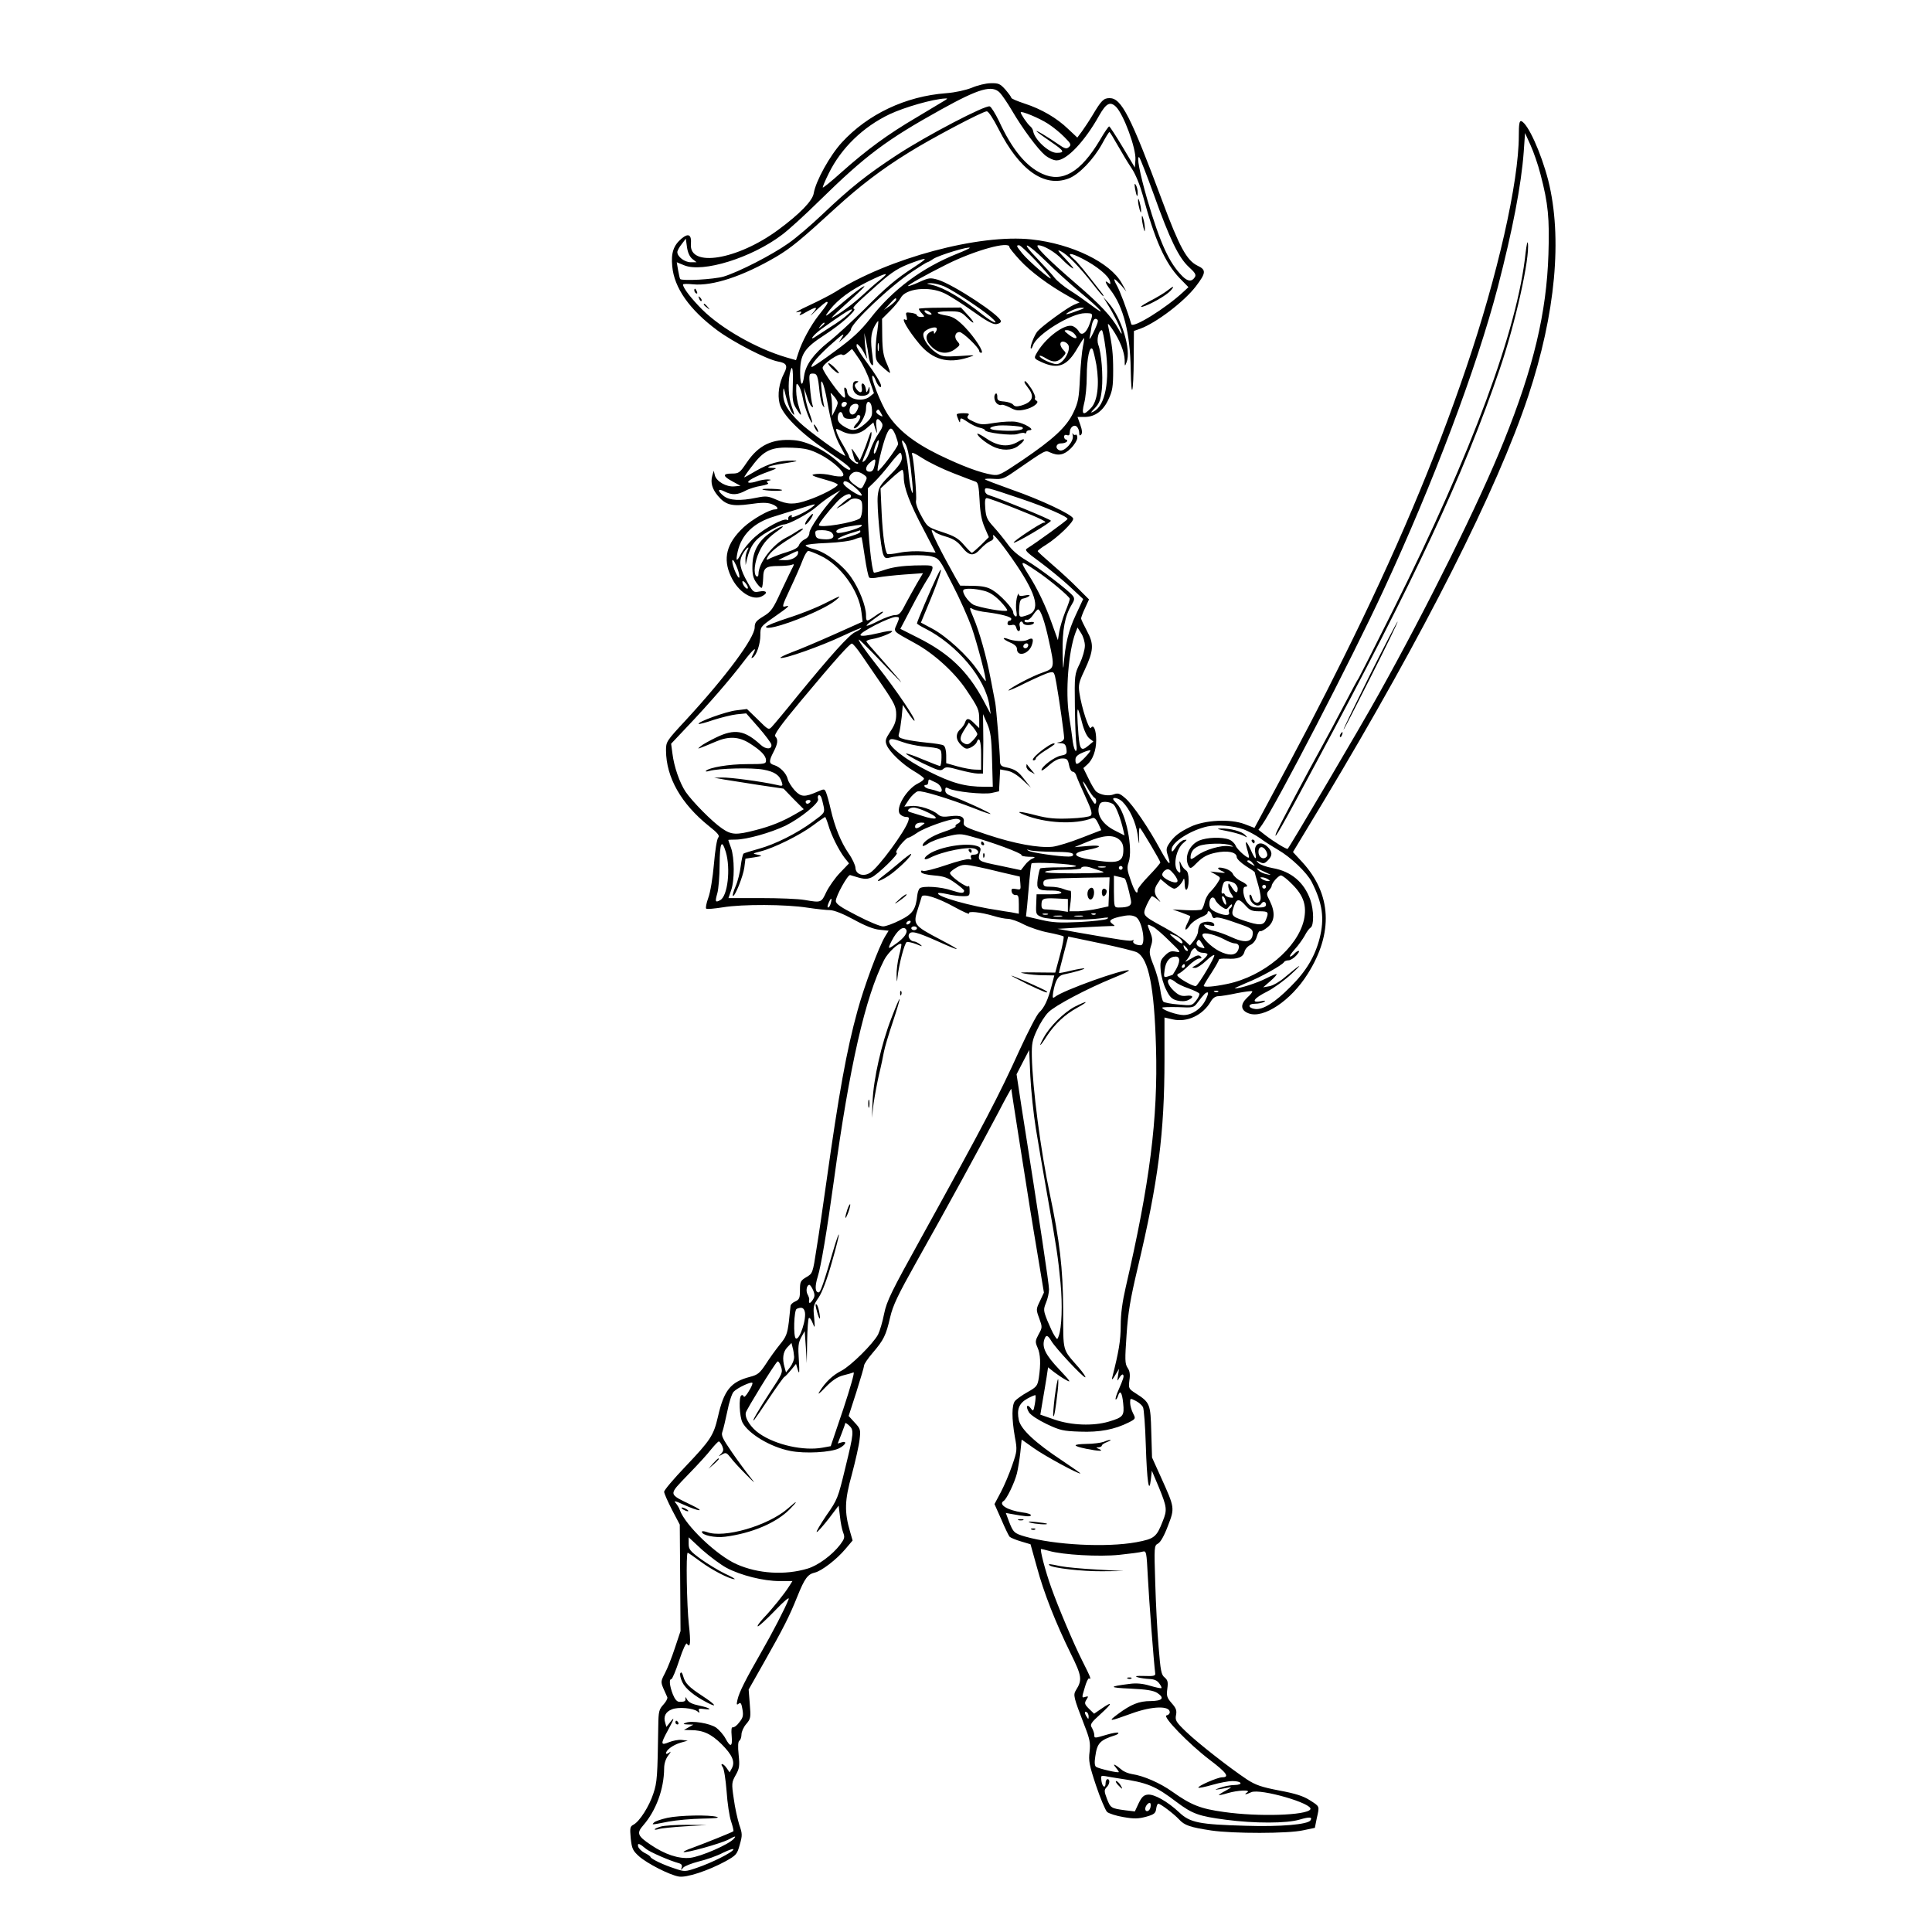 <?xml version="1.0" standalone="no"?>
<!DOCTYPE svg PUBLIC "-//W3C//DTD SVG 20010904//EN"
 "http://www.w3.org/TR/2001/REC-SVG-20010904/DTD/svg10.dtd">
<svg version="1.0" xmlns="http://www.w3.org/2000/svg"
 width="1024pt" height="1024pt" viewBox="0 0 1024 1024"
 preserveAspectRatio="xMidYMid meet">
<g transform="translate(0,1024) scale(0.1,-0.1)"
fill="#000000" stroke="none">
<path d="M5151 9775 c-33 -13 -86 -25 -136 -29 -215 -16 -415 -111 -553 -261
-64 -70 -138 -204 -149 -269 -6 -40 -74 -110 -188 -194 -217 -160 -474 -202
-463 -75 4 49 -13 59 -49 29 -43 -36 -57 -76 -50 -147 10 -115 92 -231 239
-340 85 -63 262 -154 321 -165 46 -8 54 -22 33 -62 -27 -52 -36 -113 -24 -161
15 -60 111 -156 250 -250 110 -74 141 -101 118 -101 -7 0 -32 17 -54 38 -71
65 -168 114 -239 119 -114 9 -187 -26 -250 -120 -36 -53 -41 -57 -78 -57 -51
0 -49 -14 4 -42 l42 -23 -33 -3 c-42 -4 -94 26 -103 58 l-6 25 -8 -27 c-10
-37 0 -70 30 -106 41 -49 75 -57 170 -44 60 9 90 9 113 1 32 -11 44 -29 20
-29 -30 0 -122 -53 -167 -95 -91 -85 -111 -166 -67 -260 38 -83 116 -132 165
-105 33 17 25 32 -13 25 -32 -6 -34 -5 -63 47 -41 72 -48 109 -29 147 9 16 21
33 27 37 8 5 8 1 0 -14 -6 -11 -11 -33 -10 -49 l1 -28 7 31 c18 73 44 108 111
146 36 21 73 38 83 38 27 0 133 57 175 94 20 18 57 46 82 61 l45 27 -31 -33
c-63 -68 -134 -171 -134 -193 0 -14 -9 -27 -24 -34 -13 -6 -27 -20 -31 -31 -4
-13 -24 -25 -63 -37 -31 -9 -70 -24 -85 -31 -26 -13 -28 -13 -19 4 15 27 50
56 125 103 37 23 66 45 63 47 -3 3 -17 -3 -33 -14 -15 -10 -40 -25 -55 -32
-73 -37 -148 -135 -148 -194 0 -10 -4 -15 -10 -12 -18 11 -11 78 14 130 22 48
48 77 106 117 45 31 4 19 -43 -13 -66 -43 -98 -101 -99 -177 -1 -47 4 -67 22
-92 12 -17 25 -29 28 -25 3 3 6 26 7 51 1 54 12 64 82 64 28 0 59 3 68 6 14 6
15 4 7 -12 -6 -10 -33 -67 -61 -126 -44 -97 -54 -110 -95 -135 -38 -23 -46
-33 -46 -58 0 -56 -152 -261 -366 -493 -102 -110 -104 -113 -104 -160 1 -143
80 -282 227 -400 48 -38 59 -52 50 -61 -7 -7 -17 -69 -23 -141 -6 -70 -19
-151 -30 -179 -10 -28 -15 -53 -11 -57 3 -4 44 0 89 7 102 17 333 16 448 -2
47 -7 101 -13 120 -13 22 -1 68 -19 125 -50 60 -33 105 -51 137 -54 l48 -5
-19 -31 c-33 -54 -111 -264 -146 -393 -58 -210 -99 -439 -165 -908 -17 -121
-40 -280 -52 -352 -20 -132 -21 -133 -54 -152 -31 -19 -34 -24 -34 -69 0 -42
-3 -50 -25 -60 -14 -6 -25 -17 -25 -24 -1 -7 -5 -45 -9 -85 -8 -63 -14 -79
-48 -120 -21 -26 -55 -73 -74 -103 -32 -48 -42 -57 -85 -68 -102 -27 -137 -71
-169 -212 -23 -99 -39 -123 -172 -263 -62 -65 -113 -125 -113 -134 0 -8 19
-51 41 -94 l42 -80 2 -282 2 -282 -30 -90 c-16 -49 -40 -110 -53 -134 -22 -42
-22 -46 -8 -80 9 -20 18 -41 21 -47 2 -7 -7 -24 -21 -39 -23 -25 -26 -37 -27
-111 -4 -272 -6 -300 -26 -360 -22 -68 -73 -148 -105 -165 -19 -10 -20 -17
-15 -73 6 -55 11 -65 44 -95 43 -38 160 -98 210 -107 40 -8 157 31 249 81 57
32 61 37 75 88 14 49 14 58 -3 106 -9 30 -23 91 -29 138 -12 80 -11 86 10 124
20 35 22 49 16 108 -5 46 -3 71 4 75 6 4 11 19 11 33 0 14 11 39 25 55 24 28
25 35 19 106 l-6 77 82 145 c104 184 133 241 176 348 39 97 55 118 93 127 35
8 115 69 162 125 l38 45 -13 45 c-31 106 -30 166 9 305 19 72 38 155 41 185 6
52 5 57 -26 90 l-32 35 41 127 c22 70 41 134 41 141 0 7 20 37 45 66 59 69 71
93 93 189 15 64 41 118 139 293 154 273 347 627 435 794 37 72 68 127 68 124
0 -6 67 -432 100 -639 10 -63 31 -188 46 -278 l27 -163 -21 -45 c-21 -43 -21
-45 -4 -91 17 -47 17 -49 -3 -85 -18 -34 -19 -40 -6 -70 16 -35 18 -87 7 -161
-7 -42 -11 -48 -59 -75 -29 -16 -59 -38 -67 -47 -18 -22 -18 -93 -1 -191 13
-69 12 -75 -14 -150 -15 -44 -42 -108 -60 -142 l-34 -64 36 -81 c19 -45 39
-86 44 -92 5 -5 33 -17 61 -25 l50 -15 34 -122 c37 -137 99 -294 180 -459 58
-117 61 -138 27 -192 -16 -26 -13 -37 44 -185 30 -76 33 -95 28 -142 -6 -47
-2 -70 34 -178 23 -69 50 -132 59 -141 10 -8 49 -21 87 -27 57 -10 79 -9 120
2 43 12 50 19 53 42 2 15 7 27 11 27 12 0 83 -54 110 -83 29 -32 59 -42 171
-59 115 -17 408 -17 487 1 l62 13 10 50 c15 67 17 62 -36 96 -36 23 -77 36
-163 52 -94 18 -125 29 -170 58 -92 61 -262 194 -324 254 -53 51 -58 60 -53
87 5 25 1 37 -23 64 -25 29 -28 38 -23 76 5 36 2 46 -14 60 -18 14 -22 35 -32
161 -7 80 -15 233 -18 341 -6 192 -6 197 15 208 13 7 33 42 52 93 37 96 37 95
-37 259 l-47 104 -4 135 c-4 150 -6 156 -84 206 -36 23 -37 26 -32 68 5 31 2
50 -10 67 -14 22 -14 43 -5 174 8 121 20 190 59 355 109 458 142 714 142 1106
l0 221 44 -10 c75 -17 158 21 201 94 11 19 25 29 41 29 12 0 57 7 98 16 42 8
78 13 81 10 3 -3 -9 -18 -27 -34 -37 -35 -35 -67 8 -83 78 -30 224 67 313 209
137 217 127 423 -29 593 l-49 53 160 265 c538 896 923 1658 1087 2152 145 437
182 840 106 1143 -38 147 -108 302 -143 314 -10 3 -13 -17 -13 -77 0 -245
-113 -744 -279 -1231 -167 -492 -375 -983 -652 -1540 -129 -259 -200 -396
-418 -801 l-52 -97 -52 20 c-76 29 -211 22 -287 -14 -62 -30 -88 -51 -114 -90
-15 -23 -16 -32 -6 -63 21 -63 4 -49 -40 32 -61 113 -144 236 -185 272 -30 26
-39 29 -61 21 -27 -11 -70 -4 -93 14 -7 5 -26 36 -41 68 l-28 57 20 18 c30 26
48 76 48 130 0 54 -14 87 -28 65 -10 -14 -49 106 -61 186 -6 41 -3 56 27 119
49 105 51 139 13 209 -17 32 -31 61 -31 66 0 5 9 30 21 55 l21 46 -59 59 c-32
33 -93 89 -135 125 -43 37 -78 69 -78 72 0 3 20 19 45 34 62 39 148 122 143
139 -6 21 -171 99 -326 153 -78 28 -142 52 -142 55 0 3 21 4 48 2 42 -3 54 1
107 38 173 119 163 114 191 102 43 -20 74 -14 110 22 19 19 34 44 34 56 0 11
-4 19 -9 16 -5 -4 -12 0 -15 6 -3 7 -3 2 0 -12 6 -31 -45 -86 -70 -77 -26 10
-19 37 8 37 14 0 28 5 31 10 3 6 1 10 -4 10 -6 0 -11 7 -11 15 0 9 6 12 15 9
10 -4 15 0 15 14 0 27 23 45 38 30 7 -7 12 -21 12 -32 0 -14 3 -17 10 -10 7 7
6 24 -4 52 l-15 42 37 0 c55 0 99 32 127 93 21 44 25 67 25 154 0 90 -5 132
-26 233 -5 20 0 17 22 -15 39 -57 64 -121 65 -163 0 -35 1 -36 10 -12 26 65
-27 237 -96 315 l-27 30 21 -35 c35 -56 68 -123 75 -150 4 -15 -2 -10 -15 15
-36 66 -98 132 -224 240 -152 131 -226 205 -202 205 29 0 90 -36 127 -75 19
-20 44 -41 55 -47 11 -6 -5 15 -35 47 -46 48 -50 55 -25 42 34 -17 96 -81 169
-174 27 -35 51 -63 54 -63 2 0 0 6 -5 13 -93 120 -130 166 -151 184 -42 35
-20 36 47 1 74 -38 136 -89 144 -118 4 -17 3 -19 -9 -9 -22 18 -16 -1 12 -38
69 -90 104 -230 107 -420 3 -174 15 -130 16 57 l1 146 34 12 c84 31 231 142
294 224 55 72 56 88 9 110 -57 28 -96 99 -187 344 -168 450 -216 544 -279 544
-32 0 -44 -13 -90 -90 -18 -30 -44 -69 -57 -87 l-24 -32 -48 45 c-61 59 -142
106 -231 135 -39 13 -71 26 -71 31 0 4 -14 23 -31 43 -28 31 -36 35 -78 34
-25 0 -70 -11 -100 -24z m149 -27 c12 -13 40 -54 63 -93 56 -96 137 -205 176
-238 19 -15 45 -27 61 -27 54 0 149 100 226 238 37 65 58 76 89 46 41 -41 107
-221 103 -280 l-3 -42 -65 109 c-36 60 -68 109 -71 109 -4 0 -26 -32 -49 -72
-102 -171 -199 -228 -306 -179 -86 39 -160 129 -229 279 -19 39 -41 75 -49 78
-22 9 -332 -153 -490 -256 -162 -106 -251 -177 -398 -317 -58 -55 -139 -125
-180 -153 -89 -63 -264 -152 -343 -176 -53 -15 -218 -24 -230 -13 -2 3 -7 24
-11 47 l-7 42 39 -16 c98 -41 357 39 518 161 33 24 123 106 200 182 245 240
353 321 645 483 202 112 270 131 311 88z m-290 -39 c-8 -5 -76 -46 -150 -90
-155 -91 -264 -171 -400 -292 -52 -47 -97 -83 -99 -81 -2 2 12 36 32 76 66
134 182 246 323 313 79 37 228 80 294 83 13 1 13 0 0 -9z m282 -152 c112 -220
243 -312 372 -263 55 21 131 100 177 183 19 35 36 63 39 63 3 0 23 -33 45 -72
22 -39 55 -94 74 -122 20 -30 43 -87 58 -141 63 -236 118 -358 195 -439 l47
-48 -27 -25 c-93 -87 -269 -196 -276 -171 -21 72 -61 179 -77 206 -10 17 -15
32 -12 32 4 0 19 -15 35 -32 l28 -33 -24 43 c-60 110 -265 210 -479 233 -277
30 -758 -99 -1041 -279 -23 -14 -84 -46 -136 -70 -52 -24 -82 -41 -66 -37 26
6 28 4 16 -10 -8 -9 5 -6 31 10 59 33 68 31 34 -7 -16 -18 -8 -12 19 15 27 26
53 47 58 47 11 0 4 -12 -45 -74 -41 -53 -87 -137 -106 -198 l-12 -37 -52 15
c-156 46 -342 151 -445 253 -58 58 -102 115 -102 133 0 4 24 4 53 1 105 -10
265 43 441 146 79 47 129 88 320 263 123 112 239 201 380 288 116 73 394 220
416 220 9 0 34 -38 62 -93z m263 27 c28 -18 67 -50 88 -72 34 -34 36 -40 22
-52 -13 -11 -22 -8 -58 17 -53 37 -125 80 -112 66 6 -6 40 -31 77 -56 69 -47
74 -57 28 -57 -42 0 -117 71 -124 115 -1 8 -9 21 -17 27 -15 13 -49 63 -49 72
0 11 99 -30 145 -60z m2610 -268 c41 -156 48 -232 42 -424 -10 -309 -78 -598
-237 -992 -125 -313 -406 -880 -663 -1340 -90 -163 -469 -805 -482 -819 -5 -4
-71 36 -118 72 l-37 29 19 26 c75 107 475 879 643 1242 265 571 494 1178 607
1610 78 301 124 539 137 715 l7 100 29 -64 c16 -35 40 -104 53 -155z m-2050
-106 c86 -241 133 -336 186 -385 33 -30 40 -41 32 -54 -16 -25 -37 -24 -66 5
-70 70 -117 172 -186 406 -39 134 -60 241 -42 223 5 -6 39 -93 76 -195z
m-2446 -342 l23 -18 -31 0 c-32 0 -71 29 -71 54 0 7 10 26 23 42 l22 29 6 -44
c4 -29 14 -51 28 -63z m1681 63 c0 -6 25 -36 55 -69 56 -61 154 -134 258 -192
l59 -33 -31 -13 c-35 -15 -168 -112 -192 -140 -17 -20 -42 -85 -35 -91 2 -3 7
5 11 16 18 57 202 171 276 171 44 0 44 0 25 -55 -17 -49 -43 -68 -57 -43 -5
10 -19 23 -30 28 -40 22 -153 -63 -198 -148 -11 -21 -9 -24 31 -42 87 -39 135
-20 190 77 17 29 32 52 34 51 1 -2 -1 -21 -6 -43 -5 -22 -12 -96 -16 -165 -5
-111 -9 -132 -35 -187 -37 -77 -105 -140 -273 -254 -112 -75 -122 -81 -158
-75 -65 11 -157 45 -283 106 -134 66 -217 132 -272 217 -35 56 -89 191 -79
201 4 3 12 -9 18 -26 11 -27 28 -44 28 -27 0 14 -34 69 -80 130 -27 36 -50 73
-50 81 0 14 2 14 15 0 9 -8 22 -30 31 -48 10 -21 13 -24 8 -8 -3 14 -8 48 -10
75 l-3 50 10 -45 c5 -25 11 -60 13 -78 2 -18 9 -39 16 -45 9 -9 10 1 4 48 -11
81 -9 117 11 155 9 17 18 30 20 28 1 -1 -1 -25 -5 -53 -5 -27 -9 -74 -9 -103
-1 -49 2 -56 36 -87 21 -19 39 -33 40 -31 2 2 -6 25 -18 52 -17 38 -22 69 -23
141 l-1 93 44 44 c24 24 48 54 55 67 25 50 149 64 231 25 28 -13 95 -56 150
-95 71 -51 107 -71 125 -69 14 2 25 8 25 15 0 30 -250 194 -333 220 -42 12
-49 11 -100 -12 -30 -14 -57 -23 -59 -21 -5 4 89 57 205 115 148 74 332 125
332 92z m139 -72 c42 -45 78 -87 80 -93 7 -17 -120 92 -151 131 -32 40 -33 43
-16 43 6 0 45 -37 87 -81z m52 -1 c46 -46 129 -121 184 -167 112 -93 148 -136
58 -68 -32 24 -83 60 -114 79 -31 20 -66 49 -78 64 -12 16 -54 62 -92 102 -97
100 -61 91 42 -10z m-401 68 c0 -2 -29 -16 -65 -30 -188 -75 -343 -190 -463
-345 -51 -65 -93 -104 -186 -172 -66 -49 -122 -87 -124 -84 -9 8 40 65 110
126 52 47 67 56 53 34 l-19 -30 32 29 c18 17 32 34 32 39 0 33 211 233 329
310 39 26 73 47 76 47 3 0 18 8 32 18 31 20 193 69 193 58z m-294 -101 c-100
-65 -148 -106 -271 -230 -61 -60 -143 -136 -183 -167 -80 -64 -122 -122 -130
-180 -8 -61 -20 -54 -21 12 -1 101 20 134 130 205 84 54 172 132 156 138 -13
4 -1 17 124 128 79 70 112 91 193 120 76 27 76 23 2 -26z m-181 -68 c-22 -17
-65 -55 -95 -83 -50 -46 -120 -98 -160 -118 -8 -4 14 19 50 51 108 97 136 125
115 114 -11 -5 -51 -36 -89 -68 -117 -99 -126 -105 -87 -54 45 56 107 102 206
151 97 47 113 49 60 7z m342 -36 c50 -23 194 -118 243 -160 53 -46 19 -37 -42
11 -105 84 -204 143 -265 157 -36 8 -36 9 -8 10 17 0 49 -8 72 -18z m-257 -69
c0 -5 -15 -19 -32 -32 l-33 -23 29 31 c31 34 36 37 36 24z m970 -56 c-69 -26
-87 -28 -50 -7 19 11 46 20 60 20 22 0 20 -2 -10 -13z m-1230 -26 c-19 -17
-57 -44 -85 -61 -27 -18 -62 -40 -77 -50 -44 -31 -21 3 24 36 100 72 151 105
162 105 6 0 -5 -14 -24 -30z m1329 -32 c0 -7 -11 -35 -25 -63 -13 -27 -22 -39
-19 -25 3 14 8 42 11 63 4 22 12 37 20 37 8 0 14 -6 13 -12z m-1449 -12 c0 -2
-8 -10 -17 -17 -16 -13 -17 -12 -4 4 13 16 21 21 21 13z m1324 -55 c26 -29 5
-32 -29 -5 -27 21 -28 24 -9 24 11 0 29 -9 38 -19z m166 -80 c23 -172 -2 -300
-63 -332 -19 -10 -18 -7 7 19 23 25 30 43 36 99 7 73 -2 191 -19 236 -10 26 2
77 19 77 4 0 13 -44 20 -99z m-1203 -8 c-3 -10 -5 -2 -5 17 0 19 2 27 5 18 2
-10 2 -26 0 -35z m1003 32 c21 -26 -24 -105 -60 -105 -25 0 -90 31 -90 43 0 5
16 -1 35 -13 38 -23 62 -21 90 10 16 18 16 20 1 35 -9 9 -16 23 -16 31 0 18
24 18 40 -1z m151 -109 c17 -103 6 -192 -28 -228 -42 -44 -52 -37 -37 24 8 29
14 93 14 144 0 94 16 167 31 143 4 -8 13 -45 20 -83z m-1258 32 c20 -29 46
-82 57 -118 l22 -64 -22 -18 c-40 -32 -120 -14 -120 28 0 7 -4 16 -10 19 -6 4
-7 -6 -3 -26 4 -23 3 -30 -6 -25 -22 14 -111 139 -111 156 0 21 91 83 104 70
5 -5 17 0 29 11 11 10 22 19 23 19 1 0 18 -24 37 -52z m-351 -138 c-3 -78 -1
-95 18 -125 28 -46 32 -44 15 6 -8 23 -15 62 -15 87 0 42 1 45 14 27 7 -11 17
-40 21 -65 8 -45 40 -130 49 -130 3 0 -3 21 -13 48 -10 26 -21 67 -24 92 l-6
45 15 -44 c7 -25 19 -50 25 -55 9 -8 10 -6 5 9 -4 11 -10 53 -13 93 -6 69 -5
72 15 72 23 0 27 -10 36 -98 3 -28 10 -60 16 -70 10 -15 11 -15 6 3 -2 11 -8
45 -11 75 -11 88 11 47 29 -55 22 -123 41 -189 71 -242 14 -25 25 -47 25 -48
0 -11 -196 131 -241 175 -67 65 -89 105 -88 157 1 35 2 34 15 -20 8 -32 21
-68 29 -80 19 -27 19 -20 0 33 -16 44 -19 116 -9 169 12 58 19 31 16 -59z
m238 -95 c0 -7 -7 -26 -15 -41 l-15 -29 0 47 c0 25 -3 55 -6 65 -4 14 -1 13
15 -6 12 -13 21 -29 21 -36z m48 -7 c-6 -18 -28 -21 -28 -4 0 9 7 16 16 16 9
0 14 -5 12 -12z m127 2 c4 -6 7 -25 7 -42 1 -25 -7 -38 -38 -65 -45 -38 -67
-41 -111 -13 -23 14 -33 27 -33 44 0 32 20 44 27 17 4 -16 13 -21 39 -21 19 0
34 5 34 10 0 6 5 10 10 10 17 0 11 -22 -12 -47 -12 -13 -16 -23 -10 -23 22 0
62 66 62 103 0 36 12 48 25 27z m-65 -13 c0 -7 -6 -22 -14 -33 -19 -24 -41 -6
-31 25 7 23 45 29 45 8z m120 -38 c11 -19 10 -20 -10 -9 -11 6 -18 15 -15 21
9 13 13 11 25 -12z m4 -51 c7 -12 3 -26 -17 -55 -15 -21 -34 -60 -43 -85 -8
-26 -22 -52 -30 -59 -18 -15 -18 -14 11 56 13 33 24 71 24 85 0 18 -4 13 -15
-20 -8 -25 -22 -62 -31 -83 l-16 -37 -24 37 c-14 21 -22 30 -19 20 3 -11 9
-30 12 -43 3 -13 11 -24 17 -24 6 0 7 -3 4 -7 -7 -7 -47 25 -47 38 0 4 -13 29
-29 56 -16 26 -32 58 -36 71 -7 23 -6 23 24 8 49 -26 95 -20 135 15 l35 30 10
-33 c11 -32 11 -31 6 10 -6 45 7 54 29 20z m72 -63 c7 -19 14 -41 14 -48 0
-17 -101 -150 -108 -143 -6 7 25 139 45 189 19 46 30 47 49 2z m-97 -72 c-7
-21 -14 -32 -17 -25 -4 14 18 75 25 68 3 -3 -1 -22 -8 -43z m178 -103 c14
-124 15 -158 2 -115 -5 17 -12 64 -15 105 -4 41 -13 90 -20 109 -19 46 -17 60
3 31 11 -15 22 -64 30 -130z m-482 72 c74 -37 145 -106 120 -116 -9 -3 -36 -1
-59 5 -23 6 -58 9 -77 7 -39 -4 -31 -9 54 -33 31 -8 57 -19 57 -24 0 -12 -90
-59 -156 -81 -73 -26 -110 -25 -170 2 -44 19 -54 20 -104 10 -87 -18 -143 -15
-174 9 -35 28 -33 43 4 24 39 -20 68 -19 111 4 20 11 57 22 83 26 29 5 43 11
36 15 -9 6 -8 9 6 13 14 3 12 5 -7 6 -14 0 -40 -4 -57 -10 -17 -6 -37 -9 -44
-7 -15 6 36 34 107 59 43 16 46 18 21 19 -50 0 -21 12 66 25 66 10 74 13 38
14 -67 1 -126 -16 -192 -54 -32 -19 -61 -35 -63 -35 -3 0 16 28 42 61 63 84
102 101 213 96 70 -3 96 -10 145 -35z m708 -100 c56 -22 109 -42 118 -45 13
-4 17 -24 21 -99 3 -67 11 -107 27 -144 l22 -51 -42 -42 c-23 -22 -45 -41 -48
-41 -3 0 -22 19 -42 42 -30 35 -51 47 -115 68 -78 26 -79 27 -111 86 -20 35
-31 68 -28 80 5 23 -11 216 -21 246 -4 14 9 9 56 -21 34 -22 108 -58 163 -79z
m-273 81 c0 -20 -16 -44 -61 -89 -56 -57 -62 -67 -67 -113 -5 -56 15 -272 29
-309 7 -19 14 -23 32 -18 51 14 184 18 224 7 41 -11 43 -14 111 -149 39 -75
84 -177 102 -227 29 -84 82 -285 74 -285 -2 0 -21 26 -43 58 -52 77 -165 180
-240 220 l-60 32 55 133 c52 127 70 197 27 106 -29 -60 -103 -235 -103 -243 0
-3 19 -15 43 -27 170 -86 321 -266 341 -409 l7 -45 -40 75 c-83 154 -182 248
-346 330 l-93 47 57 109 c31 60 69 127 83 149 15 22 28 49 30 60 3 19 -2 20
-94 18 -65 -2 -116 -9 -155 -22 -32 -11 -59 -18 -61 -16 -12 12 -32 203 -32
314 l0 133 33 32 c18 17 55 59 82 94 26 34 52 62 56 62 5 0 9 -12 9 -27z
m-145 -42 c-5 -22 -12 -31 -26 -31 -26 0 -24 28 4 50 27 23 31 20 22 -19z
m155 -59 c0 -56 31 -139 105 -278 l64 -123 -64 6 c-36 3 -91 1 -125 -6 -34 -7
-64 -10 -67 -7 -12 12 -24 93 -30 214 l-6 133 53 49 c30 28 58 50 62 50 4 0 8
-17 8 -38z m-213 13 c20 -14 21 -17 6 -45 -17 -36 -17 -36 -54 -9 -31 22 -36
38 -17 57 16 16 39 15 65 -3z m-43 -70 c22 -19 37 -38 33 -41 -9 -9 -97 49
-97 64 0 21 23 13 64 -23z m879 -59 c131 -44 249 -96 245 -107 -3 -8 -172
-130 -213 -155 -16 -9 -8 -18 66 -72 46 -34 117 -92 157 -129 l73 -68 -40 -86
c-38 -81 -55 -152 -64 -269 -2 -25 -4 7 -5 71 -2 121 12 194 48 254 15 24 16
33 7 46 -22 29 -179 149 -246 188 -44 26 -78 55 -101 88 -19 26 -52 67 -74 91
-34 37 -40 51 -44 97 -3 41 -1 55 8 55 8 0 77 -25 154 -56 132 -52 175 -74
149 -74 -15 0 -166 -100 -160 -106 6 -7 197 106 197 116 0 7 -274 119 -327
135 -13 3 -23 14 -23 25 0 21 3 20 193 -44z m-903 14 c0 -5 -4 -10 -8 -10 -4
0 -23 -14 -42 -31 -33 -29 -34 -29 -5 -13 17 10 38 24 47 32 11 9 27 12 43 8
22 -6 25 -12 25 -50 0 -24 -6 -48 -12 -53 -28 -23 -218 -54 -218 -36 0 9 48
71 94 121 35 39 76 56 76 32z m-211 -62 c-33 -25 -112 -61 -103 -46 4 6 1 9
-7 6 -8 -3 -13 -11 -11 -17 1 -7 -2 -10 -7 -6 -17 10 -117 -43 -171 -92 -28
-25 -60 -64 -71 -85 -25 -49 -31 -46 -19 9 21 91 86 154 195 186 28 9 86 27
130 40 98 31 96 30 64 5z m266 -97 c-15 -14 -116 -42 -127 -35 -17 11 7 25 58
33 70 12 79 12 69 2z m-155 -36 c19 -23 0 -37 -46 -33 -32 2 -40 7 -42 26 -3
20 1 22 36 22 23 0 45 -6 52 -15z m150 7 c0 -8 -32 -20 -100 -38 -45 -12 -10
11 43 28 29 9 53 16 55 17 1 1 2 -3 2 -7z m395 -1 c3 -5 29 -17 58 -25 40 -12
61 -25 86 -56 38 -48 62 -50 98 -9 16 17 38 35 50 40 16 6 21 14 17 26 -10 31
54 -48 126 -155 106 -159 124 -238 59 -261 -48 -17 -50 -15 -47 36 2 39 7 49
23 51 11 2 24 8 30 13 6 6 -3 7 -23 3 -23 -5 -32 -3 -33 7 -1 8 -5 -2 -10 -21
-4 -19 -6 -50 -2 -69 4 -24 2 -32 -6 -27 -6 4 -11 13 -11 21 0 19 -67 92 -109
117 -25 16 -52 22 -103 23 l-69 1 -25 43 c-75 133 -134 251 -125 251 5 0 12
-4 16 -9z m-371 -135 c8 -54 18 -102 23 -107 4 -4 26 -4 48 1 22 4 84 11 138
15 l99 7 -32 -54 c-17 -29 -44 -79 -61 -110 -24 -48 -34 -58 -55 -58 -15 0
-54 -14 -86 -30 -33 -17 -62 -29 -65 -26 -2 2 16 18 41 36 25 17 46 33 46 36
0 6 -14 -1 -52 -28 -35 -24 -38 -23 -38 12 0 47 -36 139 -78 199 -45 66 -134
134 -196 150 -25 6 -46 15 -46 20 0 5 51 11 113 13 67 3 126 11 147 20 19 8
36 12 37 9 1 -3 9 -50 17 -105z m-354 25 c0 -21 -33 -41 -68 -40 l-37 1 50 24
c58 28 55 27 55 15z m118 -16 c106 -49 205 -185 218 -301 l6 -49 -152 -68
c-83 -37 -184 -80 -223 -94 -39 -15 -66 -28 -60 -30 19 -7 216 63 328 116 58
27 103 46 100 42 -2 -5 -17 -14 -32 -21 -32 -14 -128 -121 -305 -337 -66 -82
-128 -156 -138 -166 -16 -17 -19 -15 -73 39 l-58 56 -57 -7 c-53 -6 -208 -62
-199 -72 3 -2 38 7 78 21 41 13 97 27 124 30 l50 5 65 -74 c36 -41 66 -82 68
-90 6 -27 -28 -29 -56 -3 -85 78 -138 87 -237 39 -33 -16 -69 -36 -80 -45 -19
-16 -19 -16 5 -7 14 5 47 19 73 30 69 30 123 27 179 -8 62 -39 88 -67 88 -91
0 -19 -7 -20 -102 -20 -94 0 -200 -18 -217 -36 -3 -4 5 -4 19 0 50 14 225 18
285 7 61 -11 88 -30 99 -68 6 -20 5 -21 -33 -12 -75 17 -241 39 -283 38 l-43
-1 55 -10 c30 -5 113 -18 184 -29 l129 -19 53 -55 54 -54 -43 -25 c-67 -39
-130 -65 -213 -86 -103 -27 -128 -25 -177 9 -52 35 -158 143 -193 194 -32 48
-62 135 -70 203 l-7 52 84 89 c118 124 231 255 300 346 54 71 76 87 48 35 -8
-16 -8 -19 1 -13 20 12 40 72 40 119 0 43 1 45 68 92 83 58 94 68 65 60 -20
-6 -18 2 26 96 27 57 56 124 66 151 10 26 23 47 29 47 6 0 35 -11 64 -25z
m-429 -110 c0 -14 -7 -7 -20 20 -10 22 -18 49 -18 60 0 14 7 7 20 -20 10 -22
18 -49 18 -60z m1571 31 c70 -46 180 -139 180 -150 0 -6 -11 -38 -25 -71 -13
-33 -27 -80 -31 -104 l-7 -44 -32 89 c-34 96 -77 185 -125 260 -47 75 -44 77
40 20z m-1532 -76 c7 -11 8 -20 2 -20 -5 0 -14 9 -20 20 -6 11 -7 20 -3 20 5
0 14 -9 21 -20z m1256 -31 c30 -7 58 -25 87 -55 23 -24 40 -46 37 -50 -10 -9
-146 15 -179 31 -29 16 -63 67 -52 79 10 9 59 7 107 -5z m17 -114 c75 -10 129
-24 129 -35 0 -6 -4 -10 -10 -10 -5 0 -10 -6 -10 -14 0 -9 7 -12 21 -9 15 4
22 0 26 -16 3 -11 9 -18 15 -15 5 3 6 14 3 24 -7 21 10 37 18 16 6 -14 57 -11
57 4 0 4 -11 5 -25 2 -14 -2 -25 0 -25 7 0 5 6 8 13 6 6 -3 21 8 32 25 11 16
23 30 27 30 13 0 36 -66 57 -165 32 -144 31 -147 -31 -169 -57 -19 -173 -81
-183 -95 -3 -5 39 13 92 40 54 26 110 51 124 54 26 6 27 5 38 -57 15 -85 41
-267 41 -289 0 -10 -9 -19 -22 -22 -21 -4 -20 -4 3 -6 21 -1 28 -7 31 -30 4
-27 1 -30 -29 -36 -34 -6 -103 -58 -103 -77 0 -6 18 6 40 26 27 24 50 36 70
36 25 0 30 -4 36 -35 3 -19 12 -35 19 -35 8 0 17 -10 20 -22 4 -13 26 -63 48
-111 31 -67 38 -90 28 -100 -6 -6 -53 -13 -110 -15 -77 -3 -115 0 -181 17 -83
22 -114 23 -63 3 113 -46 273 -54 363 -18 10 4 20 -5 31 -29 l16 -35 -106 -41
c-58 -23 -127 -44 -153 -47 -74 -7 -200 16 -342 63 -119 39 -131 45 -128 66 5
30 -15 40 -71 33 -35 -5 -52 -3 -65 9 -29 26 -100 49 -141 45 l-38 -3 25 38
c14 20 35 40 47 43 21 5 158 -36 308 -94 42 -17 77 -28 77 -26 0 6 -156 78
-203 93 -26 9 -37 18 -37 32 0 16 3 18 18 10 31 -17 184 -33 227 -24 l40 9 3
58 3 58 37 -7 c24 -4 53 -22 81 -48 l45 -42 -34 43 c-33 44 -51 56 -102 66
-23 5 -28 12 -28 35 0 38 -20 281 -25 306 -2 11 -13 67 -24 125 -22 118 -61
255 -91 325 -24 57 -24 58 -2 46 10 -5 43 -13 73 -16z m-477 -62 c-19 -43 -26
-35 97 -103 99 -54 210 -155 271 -247 63 -94 68 -105 68 -157 l0 -45 -25 24
c-29 30 -42 31 -50 6 -3 -10 -14 -26 -25 -36 -27 -24 -25 -57 5 -85 21 -20 28
-22 50 -12 14 7 28 19 31 27 14 36 24 9 24 -65 l0 -80 -32 1 c-18 0 -60 8 -93
17 l-60 17 0 43 c0 25 -6 46 -14 51 -7 5 -47 11 -90 15 -42 4 -93 12 -114 17
-34 9 -38 13 -32 32 4 12 10 51 14 86 l6 65 28 -42 c15 -23 30 -42 33 -42 14
0 -93 159 -196 290 -72 92 -105 140 -97 140 2 0 36 -33 74 -72 159 -166 167
-174 133 -133 -18 22 -63 73 -99 114 -36 40 -67 76 -69 81 -1 4 12 10 31 13
40 6 112 35 105 42 -3 3 -34 -1 -69 -10 -125 -29 -131 -16 -18 43 45 23 92 42
105 42 23 0 23 -1 8 -37z m996 -115 c0 -21 -12 -63 -27 -95 -28 -57 -28 -61
-26 -228 1 -93 5 -185 8 -202 3 -18 2 -33 -3 -33 -5 0 -12 21 -16 48 -3 26
-12 89 -20 140 -20 125 -3 339 34 438 l11 28 19 -30 c11 -16 20 -46 20 -66z
m-1183 -51 c23 -34 74 -108 113 -165 61 -90 70 -109 70 -149 0 -34 -8 -56 -31
-90 -26 -40 -29 -49 -19 -73 15 -36 84 -102 144 -137 27 -16 51 -33 53 -39 2
-5 -12 -17 -31 -26 -61 -30 -122 -132 -96 -163 7 -8 21 -15 32 -15 16 0 18 -4
12 -22 -17 -54 -157 -245 -201 -273 -36 -24 -78 -10 -79 26 -1 14 -17 49 -37
77 -40 59 -72 137 -94 232 -8 36 -19 75 -24 88 -9 22 -9 22 -46 6 -69 -30 -87
-29 -121 7 -17 19 -34 46 -37 60 -7 30 -40 64 -72 74 -28 8 -29 20 -3 70 23
44 25 66 9 82 -8 8 26 57 133 185 186 223 261 306 273 307 6 0 29 -28 52 -62z
m1168 -357 c10 -40 25 -72 38 -83 l22 -17 -24 -20 c-40 -34 -48 -26 -55 57 -7
87 -8 138 -2 132 2 -2 12 -33 21 -69z m-477 -197 l4 -143 -44 0 c-103 0 -172
19 -297 82 -122 61 -217 136 -208 162 5 13 19 12 74 -8 24 -9 69 -18 100 -22
105 -10 103 -9 103 -59 0 -25 -4 -45 -8 -45 -4 0 -45 16 -91 35 -46 20 -86 33
-89 31 -2 -3 37 -26 88 -51 82 -39 95 -43 109 -31 14 13 25 12 86 -5 38 -10
82 -19 97 -19 l28 0 1 88 c1 48 1 119 0 157 l-1 70 22 -50 c18 -42 23 -73 26
-192z m-78 136 c0 -5 -11 -21 -25 -35 -20 -20 -28 -23 -45 -14 -26 14 -25 32
3 75 l22 35 23 -25 c12 -15 22 -31 22 -36z m570 -124 c-40 -41 -50 -43 -50
-12 0 16 10 26 38 38 20 9 39 14 41 12 3 -2 -11 -19 -29 -38z m-787 -134 c31
-16 40 -59 10 -46 -10 4 -30 10 -45 13 -26 4 -40 22 -18 22 6 0 10 7 10 16 0
9 3 14 8 12 4 -2 19 -10 35 -17z m838 -79 c11 -4 12 -32 2 -32 -8 1 -63 103
-63 117 0 4 12 -12 26 -37 14 -25 30 -46 35 -48z m-1436 -44 c7 -36 6 -37 -57
-83 -82 -61 -199 -120 -287 -144 -39 -11 -75 -22 -80 -25 -4 -3 -11 -33 -15
-66 -4 -34 -16 -82 -27 -107 -11 -25 -17 -48 -15 -51 10 -9 55 104 61 150 l6
47 47 7 c44 7 45 8 17 14 -29 6 -28 6 18 18 70 18 206 85 276 137 33 25 63 45
64 45 2 0 10 -19 17 -42 15 -53 55 -133 86 -174 l24 -30 -48 -50 c-26 -27 -58
-73 -72 -101 -27 -58 -27 -58 -115 -43 -33 6 -137 10 -232 10 l-172 0 14 41
c19 53 18 172 0 224 -8 22 -15 41 -15 43 0 1 17 2 38 2 59 0 186 36 266 74 78
39 180 121 172 141 -6 18 6 29 15 13 4 -7 10 -30 14 -50z m1584 23 c38 -38 70
-107 80 -171 9 -64 10 -64 8 -13 -1 29 1 49 5 45 12 -13 108 -175 108 -183 0
-4 -27 -36 -60 -70 -33 -34 -60 -68 -60 -75 0 -32 -17 -10 -37 50 -19 53 -21
69 -11 96 24 71 -14 262 -63 311 -11 11 -19 21 -19 24 0 12 32 3 49 -14z
m-1654 -1 c-3 -5 -10 -10 -16 -10 -5 0 -9 5 -9 10 0 6 7 10 16 10 8 0 12 -4 9
-10z m1608 -15 c14 -14 38 -78 51 -136 l6 -27 -53 27 c-61 31 -94 80 -83 124
5 22 12 27 35 27 16 0 36 -7 44 -15z m-983 -42 c67 -32 45 -43 -33 -17 -29 9
-58 18 -65 20 -20 6 -4 24 21 24 12 0 47 -12 77 -27z m170 -43 c0 -6 -7 -13
-15 -16 -8 -4 -13 -10 -10 -14 2 -4 -26 -17 -63 -29 -63 -21 -112 -53 -112
-73 0 -5 13 0 29 11 16 11 60 28 98 37 65 16 75 16 129 1 106 -28 273 -90 268
-99 -3 -4 14 -8 38 -9 34 0 39 -2 22 -9 -12 -4 -31 -20 -42 -35 l-21 -27 -113
24 c-118 24 -118 24 -103 75 5 16 2 23 -17 29 -58 19 -194 -4 -252 -41 -35
-23 -33 -39 2 -22 69 36 212 63 243 47 23 -13 16 -30 -11 -30 -13 0 -17 -5
-14 -15 5 -11 2 -13 -9 -9 -9 3 -64 -11 -122 -31 -59 -20 -113 -34 -122 -31
-9 4 -13 1 -11 -6 3 -8 30 -15 69 -18 52 -4 73 -12 112 -40 26 -18 47 -37 47
-40 0 -16 -14 -16 -67 1 -56 19 -149 25 -168 11 -5 -4 -11 -20 -13 -35 -8 -77
-24 -101 -91 -134 -35 -18 -76 -33 -90 -33 -14 -1 -77 25 -138 57 -88 45 -113
62 -113 78 0 26 64 141 76 137 73 -23 84 -24 112 -13 33 14 153 131 134 131
-7 0 2 18 19 40 18 22 37 40 43 40 5 0 27 12 47 26 39 27 168 73 207 74 12 0
22 -5 22 -10z m-204 -25 c-22 -17 -36 -19 -36 -7 0 14 12 22 34 22 21 -1 21
-1 2 -15z m1706 -21 c22 -8 61 -29 87 -47 25 -19 69 -46 96 -62 66 -38 152
-120 177 -169 58 -114 69 -194 42 -300 -25 -96 -71 -174 -155 -257 -81 -82
-145 -122 -186 -117 -40 5 -41 28 -1 28 18 0 40 5 48 10 11 7 5 8 -19 3 -54
-10 -35 17 36 52 33 17 92 59 129 94 68 63 47 51 -39 -21 -24 -21 -59 -41 -78
-45 l-34 -6 38 33 c21 18 36 35 33 37 -2 2 -27 -8 -54 -22 -46 -24 -142 -55
-167 -54 -5 0 22 13 60 29 74 29 190 94 200 110 3 6 14 10 24 10 10 0 28 11
41 25 13 14 19 25 13 25 -6 0 -16 -7 -23 -15 -7 -8 -17 -15 -22 -15 -6 0 6 18
25 39 20 22 43 55 53 73 9 18 23 37 30 41 19 11 18 93 -1 148 -33 93 -102 151
-200 168 -33 6 -66 18 -75 27 -14 15 -13 15 7 5 19 -10 26 -8 43 9 25 25 25
45 0 70 -37 37 -76 19 -67 -29 9 -44 -1 -38 -24 15 -24 52 -33 54 -19 3 6 -18
10 -37 10 -42 0 -15 -62 38 -71 61 -5 12 -20 27 -34 32 -39 15 -118 12 -159
-5 -53 -23 -81 -88 -56 -135 9 -16 13 -15 47 20 29 28 52 41 94 50 64 14 114
4 114 -23 0 -9 22 -30 48 -47 26 -16 47 -31 47 -32 0 -2 8 -33 19 -69 12 -43
16 -71 10 -82 -12 -21 -35 -12 -43 16 -3 12 -8 18 -12 14 -4 -4 -1 -18 6 -32
14 -25 44 -33 55 -15 9 15 25 12 25 -5 0 -11 -11 -15 -39 -15 -31 0 -44 6 -60
26 -22 27 -29 84 -11 84 20 0 9 15 -23 30 -17 8 -36 25 -42 37 -5 13 -24 25
-47 31 -40 10 -43 -2 -4 -18 15 -7 8 -8 -24 -4 l-45 5 28 -16 c28 -16 28 -17
11 -43 -9 -15 -27 -37 -39 -49 -13 -12 -26 -37 -30 -55 -4 -18 -12 -36 -17
-39 -5 -3 -42 -5 -81 -3 l-72 4 45 -16 c25 -9 46 -18 48 -19 2 -2 -4 -17 -13
-35 -21 -40 -13 -51 11 -15 9 14 35 33 56 42 21 8 38 19 38 24 0 18 18 9 23
-12 3 -12 10 -18 17 -14 11 7 45 -2 143 -37 46 -16 57 -25 57 -42 0 -51 -39
-58 -118 -21 -28 13 -68 27 -87 31 -19 3 -40 13 -47 21 -11 14 -9 15 20 9 25
-6 31 -5 27 6 -7 18 -63 17 -75 -2 -5 -8 -10 -25 -10 -36 0 -12 -10 -33 -21
-48 l-22 -27 -26 24 c-14 14 -64 46 -111 72 -117 64 -116 63 -92 119 12 25 24
46 28 46 4 0 17 -8 28 -17 21 -18 21 -18 4 3 -22 26 -23 53 -2 82 l15 23 31
-26 c16 -14 35 -25 42 -25 14 0 40 27 49 50 3 8 6 -2 6 -23 1 -54 21 -37 21
18 0 28 -5 47 -14 52 -8 5 -20 19 -26 33 -9 22 -10 21 -6 -13 4 -33 3 -37 -9
-27 -30 25 -13 120 28 153 20 17 21 18 2 15 -10 -2 -30 -18 -42 -37 -19 -28
-23 -30 -23 -13 0 38 102 103 191 122 52 10 136 4 191 -16z m-661 -53 c16 -13
23 -29 23 -54 0 -69 -27 -77 -174 -53 -95 15 -102 36 -18 51 82 15 84 28 3 21
l-70 -6 70 29 c83 35 134 38 166 12z m-2084 -67 c26 -88 10 -234 -30 -255 -26
-14 -28 -9 -15 37 6 21 12 90 12 151 1 118 11 139 33 67z m2678 35 c16 -7 14
-8 -10 -4 -42 7 -130 -19 -171 -50 -25 -19 -34 -22 -34 -11 0 29 14 49 44 62
35 15 141 17 171 3z m186 -30 c7 -14 8 -24 1 -31 -17 -17 -42 -1 -42 27 0 31
25 34 41 4z m-1127 -4 c70 0 101 -4 103 -12 3 -9 -5 -13 -24 -13 -53 0 -197
21 -212 31 -12 7 -9 8 9 2 14 -4 70 -7 124 -8z m1057 -62 c13 -15 12 -15 -8
-4 -24 12 -29 21 -14 21 5 0 15 -7 22 -17z m-938 -13 c5 -4 -35 -7 -87 -7 -53
0 -99 -3 -103 -6 -3 -4 -9 -29 -13 -56 -7 -56 -1 -61 77 -61 23 0 45 -4 48
-10 4 -6 -19 -10 -62 -10 l-69 0 -2 -54 c-2 -52 -1 -54 30 -67 36 -15 226 -18
313 -6 37 6 45 5 33 -3 -10 -6 -75 -13 -146 -17 -106 -5 -143 -3 -206 12 l-78
18 6 56 c3 31 8 92 12 136 4 44 9 84 11 88 6 10 225 -2 236 -13z m-518 -5 c17
-3 73 -16 125 -29 l95 -22 3 -36 c3 -34 2 -35 -23 -30 -22 4 -26 1 -23 -14 2
-11 11 -18 21 -18 14 2 17 -7 17 -48 l0 -51 -42 8 c-24 3 -52 8 -63 10 -149
21 -338 75 -322 91 2 3 24 0 48 -5 24 -6 61 -11 82 -11 35 0 37 1 36 33 0 17
-3 27 -5 20 -6 -13 -99 53 -99 70 0 5 16 18 35 29 33 18 44 18 115 3z m600 -5
c11 -4 36 -12 55 -18 27 -8 -6 -10 -140 -11 -116 0 -170 3 -160 9 8 5 54 10
103 10 48 0 87 4 87 8 0 11 30 12 55 2z m73 3 c-10 -2 -26 -2 -35 0 -10 3 -2
5 17 5 19 0 27 -2 18 -5z m92 -3 c0 -5 -4 -10 -10 -10 -5 0 -10 5 -10 10 0 6
5 10 10 10 6 0 10 -4 10 -10z m289 -74 c-12 -13 -79 19 -79 38 0 8 8 20 18 25
14 8 22 4 44 -22 16 -20 23 -36 17 -41z m491 40 c8 -3 2 -4 -15 0 -16 3 -37
12 -45 21 -14 14 -12 14 15 0 17 -8 37 -17 45 -21z m-769 -22 c6 -3 21 -55 33
-115 6 -29 -11 -39 -64 -39 -25 0 -25 1 -26 85 l0 84 25 -6 c14 -3 29 -7 32
-9z m889 -32 c60 -60 77 -113 61 -188 -34 -148 -214 -299 -406 -339 -72 -15
-125 -19 -125 -10 0 3 18 34 40 67 22 34 40 66 40 71 0 5 19 7 43 6 56 -4 86
7 93 37 3 13 18 30 32 36 16 8 29 26 34 46 5 18 13 30 18 27 4 -3 22 7 39 21
38 31 41 79 11 139 -18 34 -18 41 -5 55 8 9 15 20 15 24 0 15 35 55 49 56 8 0
35 -21 61 -48z m-972 -39 l-3 -77 -55 -12 c-30 -7 -77 -13 -104 -14 l-48 0 7
55 c3 31 3 55 -2 54 -4 -1 -21 3 -36 9 -16 7 -46 12 -68 12 -32 0 -39 3 -39
19 0 23 12 25 218 29 l133 2 -3 -77z m842 67 c13 -9 13 -10 0 -10 -8 0 -22 5
-30 10 -13 9 -13 10 0 10 8 0 22 -5 30 -10z m-179 -20 c10 -6 19 -20 19 -30 0
-28 -12 -25 -32 8 -15 23 -18 24 -18 7 0 -11 7 -31 16 -43 14 -21 14 -22 -7
-19 -13 2 -25 9 -27 15 -2 7 -8 9 -13 6 -9 -5 -3 39 8 59 6 10 31 9 54 -3z
m169 -20 c0 -5 -4 -10 -10 -10 -5 0 -10 5 -10 10 0 6 5 10 10 10 6 0 10 -4 10
-10z m-1652 -107 c47 -26 82 -41 78 -35 -9 15 61 8 131 -13 26 -8 60 -15 75
-15 15 0 54 -13 85 -30 32 -16 91 -36 131 -43 40 -8 75 -17 79 -20 3 -4 -5
-48 -19 -99 l-25 -93 -104 1 c-80 1 -94 0 -59 -6 25 -5 70 -9 102 -9 l56 -1
-14 -54 c-19 -75 -39 -117 -66 -142 -13 -12 -58 -100 -102 -195 -113 -249
-184 -385 -526 -1004 -155 -280 -180 -330 -194 -398 -8 -42 -23 -92 -32 -110
-26 -49 -144 -166 -194 -192 -47 -24 -85 -60 -116 -110 -13 -20 -2 -13 31 22
35 36 63 55 93 63 24 6 49 13 56 16 7 3 -17 -81 -54 -193 l-67 -198 -44 -8
c-99 -18 -246 14 -333 74 -46 31 -80 83 -73 112 6 20 146 249 167 270 4 5 13
-6 19 -25 11 -32 8 -38 -55 -133 -64 -98 -106 -170 -86 -150 5 6 41 58 80 117
39 58 75 108 79 110 4 1 20 18 35 36 l27 33 10 -33 c8 -25 9 -13 5 53 -5 72
-3 91 12 120 l19 34 6 -85 5 -85 2 116 c1 64 5 119 9 123 4 4 13 -8 20 -26 12
-31 13 -29 8 29 -6 58 -4 66 24 106 19 29 44 94 70 187 23 79 39 145 37 147
-2 2 -13 -29 -25 -69 -56 -191 -72 -238 -82 -238 -19 0 -21 32 -5 83 17 52 49
243 86 512 83 607 166 970 266 1167 21 41 80 95 91 84 2 -2 -3 -29 -12 -62 -8
-32 -14 -79 -13 -104 1 -38 2 -40 5 -10 7 67 37 182 49 187 6 2 29 -3 50 -11
33 -14 36 -14 20 -1 -11 8 -25 15 -31 15 -17 0 -34 21 -28 36 9 23 38 16 155
-36 126 -57 132 -53 14 9 -146 77 -148 80 -120 167 9 27 17 54 19 61 6 19 82
-4 173 -54z m1417 1 c24 -16 26 -16 40 2 8 10 15 14 15 7 0 -6 -5 -15 -11 -18
-6 -4 -8 -13 -5 -21 7 -19 -27 -18 -70 2 -27 13 -34 22 -34 44 0 33 22 45 32
19 4 -10 19 -25 33 -35z m20 35 c10 -30 0 -33 -13 -4 -6 14 -7 25 -2 25 5 0
12 -9 15 -21z m-2092 -17 c-3 -12 -9 -22 -14 -22 -5 0 -3 11 3 25 13 30 20 28
11 -3z m1257 -11 l0 -34 -46 7 c-26 3 -57 6 -70 6 -18 0 -24 5 -24 23 0 34 7
38 77 35 l63 -3 0 -34z m942 -1 c22 -25 34 -30 72 -30 49 0 52 -4 36 -44 -12
-32 -35 -33 -118 -5 -65 22 -69 27 -51 78 14 39 27 39 61 1z m-1049 -47 c-7
-2 -19 -2 -25 0 -7 3 -2 5 12 5 14 0 19 -2 13 -5z m254 1 c-3 -3 -12 -4 -19
-1 -8 3 -5 6 6 6 11 1 17 -2 13 -5z m-179 -11 c-10 -2 -28 -2 -40 0 -13 2 -5
4 17 4 22 1 32 -1 23 -4z m110 0 c-10 -2 -28 -2 -40 0 -13 2 -5 4 17 4 22 1
32 -1 23 -4z m282 -3 c34 -18 56 -150 26 -150 -25 0 -46 12 -39 23 3 5 1 7 -5
3 -10 -6 -51 0 -292 42 l-105 19 135 8 c74 4 143 7 154 7 17 -1 17 0 1 12 -21
15 -11 25 39 37 45 10 65 10 86 -1z m-1195 -30 c-3 -5 -11 -10 -16 -10 -6 0
-7 5 -4 10 3 6 11 10 16 10 6 0 7 -4 4 -10z m1286 -22 c14 -7 53 -41 88 -76
61 -59 63 -62 33 -56 -25 5 -36 1 -58 -21 -23 -23 -26 -32 -22 -79 2 -29 15
-75 29 -102 19 -39 31 -50 58 -57 22 -5 43 -5 58 2 33 15 28 28 -10 23 -26 -3
-40 3 -65 26 -32 30 -42 62 -20 62 6 0 19 -7 28 -15 10 -9 41 -24 71 -34 29
-11 55 -23 56 -28 2 -5 -6 -22 -18 -37 -21 -26 -23 -27 -93 -20 -39 3 -75 10
-80 15 -5 4 -13 35 -17 68 -5 33 -20 89 -35 125 -23 58 -24 69 -14 101 10 29
9 43 -4 75 -18 45 -18 45 15 28z m-1251 -8 c0 -5 -7 -10 -15 -10 -8 0 -15 5
-15 10 0 6 7 10 15 10 8 0 15 -4 15 -10z m-57 -7 c9 -16 -10 -43 -50 -72 -48
-35 -50 -34 -27 12 29 57 63 83 77 60z m1688 -53 c20 -11 44 -20 52 -20 23 0
30 -16 17 -40 -14 -25 -49 -26 -98 -1 -45 23 -97 76 -88 89 8 13 68 -2 117
-28z m-257 19 c23 -11 44 -39 28 -39 -9 1 -69 50 -60 50 4 0 18 -5 32 -11z
m-207 -87 c61 -34 91 -184 100 -502 11 -380 -33 -721 -161 -1275 -17 -74 -26
-139 -26 -200 0 -79 -10 -139 -46 -280 -2 -11 5 -4 16 15 l21 35 -5 -35 c-5
-33 -5 -33 7 -12 7 12 16 20 19 16 7 -7 3 -20 -24 -82 -11 -24 -17 -46 -15
-49 3 -2 8 5 12 16 11 37 22 23 28 -36 7 -67 1 -75 -77 -98 -81 -24 -198 -20
-287 11 l-75 26 12 72 c7 39 16 95 21 125 l8 54 30 -24 c17 -13 46 -33 65 -43
30 -17 24 -8 -36 56 -72 76 -92 116 -79 158 9 27 18 25 37 -7 22 -38 167 -193
180 -193 5 0 -10 23 -34 51 -90 104 -82 75 -83 311 -1 215 -19 364 -71 611
-48 226 -92 564 -95 729 -1 66 2 85 28 140 16 35 43 77 60 93 34 35 205 125
342 181 52 21 90 39 84 41 -27 9 -349 -106 -392 -141 -12 -9 -13 -5 -9 24 11
63 26 89 55 95 62 13 113 28 110 32 -2 2 -33 -3 -68 -11 -35 -9 -64 -14 -66
-13 -1 2 10 45 24 98 l25 95 172 -36 c94 -20 181 -41 193 -48z m346 44 c15
-23 15 -24 -4 -19 -23 6 -33 19 -24 33 9 14 11 13 28 -14z m-83 -21 c7 -9 8
-15 2 -15 -5 0 -12 7 -16 15 -3 8 -4 15 -2 15 2 0 9 -7 16 -15z m85 -25 c14 0
25 -4 25 -8 0 -10 -38 -45 -65 -60 -20 -11 -20 -11 0 -12 10 0 36 17 57 37 21
20 40 34 44 30 6 -6 -81 -153 -97 -163 -11 -6 -99 44 -99 57 0 5 4 9 8 9 4 0
27 18 50 40 22 22 49 40 59 40 13 0 14 3 6 11 -9 9 -21 6 -50 -12 -34 -20 -36
-21 -20 -3 9 12 17 25 17 30 0 6 5 15 12 22 9 9 14 9 21 -3 4 -8 19 -15 32
-15z m-125 -40 c0 -12 -8 -33 -17 -48 -9 -15 -17 -28 -17 -28 -1 -1 -12 -5
-25 -9 -23 -7 -24 -6 -18 36 6 45 27 69 59 69 11 0 18 -7 18 -20z m30 -30 c0
-5 -5 -10 -11 -10 -5 0 -7 5 -4 10 3 6 8 10 11 10 2 0 4 -4 4 -10z m177 -136
c-3 -3 -12 -4 -19 -1 -8 3 -5 6 6 6 11 1 17 -2 13 -5z m-67 -44 c-24 -48 -72
-80 -117 -80 -34 0 -113 27 -113 39 0 3 38 4 84 3 81 -4 83 -3 104 25 35 46
42 53 53 53 5 0 0 -18 -11 -40z m-900 -680 c12 -74 39 -232 60 -350 52 -293
57 -327 71 -469 11 -117 7 -239 -10 -283 -7 -20 -8 -19 -22 3 -9 13 -25 49
-38 80 -21 53 -21 59 -7 94 9 21 16 53 16 71 0 29 -48 349 -146 969 l-26 171
33 64 34 65 6 -140 c4 -77 17 -201 29 -275z m-1180 -859 c10 -25 9 -34 -4 -53
-14 -20 -21 -18 -17 5 1 4 -3 16 -9 27 -10 19 -4 50 10 50 4 0 13 -13 20 -29z
m-45 -111 c12 -36 -27 -156 -47 -144 -14 9 -10 152 5 157 24 10 36 7 42 -13z
m-56 -241 c1 -15 -9 -39 -21 -55 l-22 -28 -7 25 c-14 48 -9 83 13 107 l23 24
6 -24 c4 -13 7 -35 8 -49z m-241 -184 c-12 -21 -24 -33 -26 -27 -2 7 -8 10
-13 6 -14 -9 -10 -112 6 -143 31 -60 149 -131 253 -151 79 -16 217 -8 260 14
35 18 44 41 12 31 l-20 -6 20 51 c11 28 20 54 20 57 0 3 9 -2 20 -12 27 -25
26 -38 -20 -226 -38 -158 -41 -167 -100 -251 -33 -49 -56 -88 -51 -88 5 0 33
32 63 70 l53 70 7 -57 c3 -32 11 -71 17 -86 10 -25 7 -33 -16 -64 -42 -55
-118 -111 -173 -127 -120 -36 -262 -27 -375 23 -105 46 -273 206 -302 288 -3
10 -13 26 -21 36 -13 14 -5 13 39 -7 86 -39 123 -41 44 -3 -125 61 -123 51
-20 159 50 51 106 112 124 136 19 23 37 42 41 42 4 0 12 -11 18 -24 8 -19 7
-27 -6 -41 -16 -16 -16 -16 5 -4 20 12 24 10 45 -16 12 -17 49 -57 82 -90 48
-49 53 -52 23 -15 -20 25 -64 84 -97 132 -50 73 -59 90 -51 110 5 13 16 62 26
108 9 47 24 93 33 103 19 21 96 57 100 47 2 -4 -7 -25 -20 -45z m1517 -66 c-7
-39 -9 -41 -21 -24 -21 28 -29 10 -10 -21 10 -15 50 -41 94 -62 70 -33 86 -37
176 -40 104 -4 183 11 259 49 37 19 37 20 22 49 -8 16 -15 41 -15 55 0 25 0
25 30 10 16 -8 33 -23 38 -33 5 -9 12 -100 15 -202 6 -190 17 -267 27 -180 l5
45 38 -90 c42 -103 44 -118 20 -177 -33 -85 -44 -94 -140 -112 -158 -29 -433
-15 -590 30 -58 17 -63 22 -86 82 l-16 43 27 -5 c78 -14 101 -16 106 -8 3 5
-17 13 -46 16 -78 11 -129 42 -98 61 16 10 58 98 70 146 6 25 14 75 18 111 l7
68 65 -46 c58 -41 229 -134 246 -134 4 0 -40 31 -97 69 -142 94 -218 165 -229
214 -12 57 1 89 45 114 22 12 41 20 43 18 2 -2 1 -23 -3 -46z m-1634 -869 c76
-40 195 -70 281 -70 l68 0 -17 -27 c-25 -40 -90 -121 -137 -170 -22 -24 -35
-43 -29 -43 5 0 47 38 91 84 48 50 77 75 72 60 -17 -45 -88 -182 -148 -286
-79 -138 -114 -206 -123 -246 -6 -26 -5 -31 6 -22 10 9 15 2 20 -29 6 -34 3
-46 -17 -70 -12 -17 -28 -28 -34 -26 -7 2 -9 -13 -6 -46 5 -58 -6 -63 -33 -13
-10 19 -33 45 -49 57 -33 23 -128 39 -161 26 -17 -6 -15 -8 10 -9 l30 -1 -25
-14 -25 -14 35 -1 c67 0 109 -20 164 -74 58 -58 73 -94 55 -128 l-12 -22 -15
22 c-8 12 -19 22 -24 22 -6 0 -5 -7 2 -15 7 -8 16 -65 21 -128 4 -63 15 -135
24 -161 9 -27 14 -50 12 -52 -5 -5 -144 -61 -220 -89 -27 -9 -46 -19 -44 -21
8 -8 195 44 238 66 37 20 42 20 29 5 -24 -30 -176 -96 -233 -102 -60 -6 -133
18 -208 69 -70 47 -76 62 -40 103 68 78 110 192 111 301 0 27 8 51 22 70 14
18 16 24 5 15 -9 -7 -17 -9 -17 -4 0 17 36 44 76 56 l39 11 -31 4 c-18 2 -48
-4 -68 -12 -45 -19 -46 -10 -6 63 34 62 38 77 11 42 l-19 -24 -6 21 c-11 33 1
59 35 72 33 14 113 7 136 -11 10 -9 12 -9 8 3 -5 11 1 14 25 10 51 -7 33 6
-24 18 -38 8 -56 17 -65 33 -6 12 -10 15 -8 7 2 -17 -3 -20 -32 -20 -13 0 -24
13 -35 40 -17 44 -21 80 -8 80 5 0 24 45 42 100 20 61 37 96 41 88 18 -28 21
7 10 102 -11 100 -16 380 -6 380 3 0 33 -21 67 -46 60 -45 155 -94 181 -94 7
0 -17 14 -52 30 -35 17 -92 52 -127 77 -57 42 -64 51 -64 81 l0 34 71 -66 c40
-35 98 -79 130 -96z m1709 90 c73 -21 265 -32 372 -21 57 6 112 13 124 17 20
5 21 1 28 -138 6 -120 32 -456 39 -508 2 -12 -10 -15 -58 -13 -44 1 -53 0 -35
-7 14 -4 42 -8 62 -9 26 -1 41 -8 52 -23 9 -12 14 -23 12 -25 -2 -3 -29 3 -60
12 -39 12 -74 15 -109 10 -113 -14 -112 -20 4 -25 87 -4 122 -10 143 -23 40
-27 28 -42 -35 -43 -62 0 -104 -17 -174 -69 -55 -41 -49 -41 75 4 108 39 200
41 200 6 0 -8 -7 -15 -17 -17 -24 -5 119 -152 228 -235 90 -68 108 -93 67 -93
-25 0 -134 -48 -126 -55 2 -3 36 4 74 15 38 11 86 20 106 20 50 0 60 -20 11
-21 -21 0 -56 -7 -78 -15 -38 -13 -28 -13 43 1 23 5 22 3 -10 -15 -21 -11 -38
-22 -38 -24 0 -2 21 2 47 10 54 16 127 19 103 4 -20 -13 -7 -13 22 1 48 21
332 -61 313 -91 -20 -32 -275 -40 -457 -14 -125 17 -175 37 -275 108 -63 45
-151 84 -213 93 -19 3 -44 13 -55 23 -33 28 -53 37 -32 13 9 -11 17 -22 17
-25 0 -7 -104 17 -120 27 -8 5 -10 22 -5 54 10 73 24 88 109 115 10 4 16 9 13
12 -3 3 -30 -1 -60 -10 -67 -20 -67 -20 -67 -1 0 8 -6 25 -12 36 -12 19 -8 26
46 75 64 58 65 70 3 27 l-38 -26 -27 26 c-24 24 -25 30 -14 48 12 19 11 20 -6
15 -19 -6 -19 -5 -3 48 8 30 19 52 23 50 14 -9 9 5 -36 94 -46 91 -127 283
-164 387 -31 86 -62 205 -54 205 4 0 23 -5 42 -10z m210 -878 c0 -15 -2 -15
-10 -2 -13 20 -13 33 0 25 6 -3 10 -14 10 -23z m160 -328 c151 -22 193 -39
306 -125 84 -63 117 -75 261 -94 151 -20 324 -20 392 1 52 15 68 14 57 -4 -13
-22 -158 -35 -343 -29 -246 7 -295 16 -353 71 -62 58 -133 98 -167 94 -21 -2
-32 -13 -48 -46 l-20 -43 -50 6 c-76 10 -79 12 -98 61 -15 40 -15 47 -2 61 17
16 20 43 5 43 -5 0 -10 -9 -10 -20 0 -31 -17 -23 -22 10 -4 29 -3 30 21 26 14
-3 46 -8 71 -12z m166 -159 c-7 -18 -26 -20 -26 -2 0 18 24 41 28 27 2 -6 1
-17 -2 -25z m-2671 -215 c19 -16 124 -62 172 -75 15 -4 20 -11 16 -23 -5 -16
-4 -16 8 -1 8 9 45 23 83 33 38 9 96 29 128 46 33 16 58 24 55 17 -5 -15 -114
-70 -194 -97 -61 -21 -65 -21 -115 -4 -60 19 -125 50 -130 61 -1 5 -16 15 -33
23 -16 9 -31 24 -33 34 -4 20 7 16 43 -14z"/>
<path d="M6016 9240 c8 -43 14 -51 14 -19 0 13 -5 31 -10 39 -7 11 -8 5 -4
-20z"/>
<path d="M6032 9175 c0 -11 4 -31 8 -45 6 -20 8 -21 8 -5 0 11 -4 31 -8 45 -6
20 -8 21 -8 5z"/>
<path d="M6052 9085 c0 -11 4 -33 8 -50 7 -27 8 -27 8 -5 0 14 -4 36 -8 50 -6
20 -8 21 -8 5z"/>
<path d="M6186 8699 c-14 -11 -56 -37 -94 -56 -39 -21 -55 -33 -37 -29 38 10
126 59 150 86 23 26 15 26 -19 -1z"/>
<path d="M3680 8701 c0 -6 4 -13 10 -16 6 -3 7 1 4 9 -7 18 -14 21 -14 7z"/>
<path d="M3706 8657 c3 -10 9 -15 12 -12 3 3 0 11 -7 18 -10 9 -11 8 -5 -6z"/>
<path d="M3730 8626 c0 -2 8 -10 18 -17 15 -13 16 -12 3 4 -13 16 -21 21 -21
13z"/>
<path d="M8086 8900 c-42 -404 -284 -1057 -698 -1885 -99 -198 -183 -364 -187
-370 -5 -5 -38 -68 -76 -140 -37 -71 -89 -168 -115 -215 -82 -148 -239 -444
-246 -465 -18 -52 27 27 208 365 532 990 785 1532 976 2091 83 241 162 595
150 671 -2 13 -7 -11 -12 -52z"/>
<path d="M7262 6665 c-78 -157 -142 -288 -141 -292 0 -5 65 122 145 281 80
158 144 290 142 292 -2 1 -68 -125 -146 -281z"/>
<path d="M7105 6349 c-4 -6 -5 -12 -2 -15 2 -3 7 2 10 11 7 17 1 20 -8 4z"/>
<path d="M4870 8603 c0 -4 7 -15 17 -25 15 -17 15 -18 -5 -18 -12 0 -22 4 -22
9 0 5 -14 11 -31 13 -28 4 -30 3 -24 -19 4 -16 2 -22 -5 -18 -30 18 12 -55 73
-128 69 -83 151 -106 257 -72 44 14 44 14 -45 8 -83 -5 -93 -3 -124 18 -45 31
-78 86 -64 107 11 18 60 34 67 23 3 -4 1 -13 -5 -21 -6 -11 -9 -11 -9 -2 0 10
-5 10 -20 2 -29 -16 -25 -48 11 -81 38 -35 84 -38 123 -8 26 20 26 22 10 40
-19 21 -12 49 12 49 17 0 104 -84 104 -100 0 -6 5 -10 11 -10 18 0 -34 81 -87
136 -38 39 -61 54 -90 60 -72 12 -72 23 0 24 64 0 70 -2 102 -34 44 -44 44
-28 0 18 l-33 36 -112 -1 c-61 0 -111 -3 -111 -6z m67 -29 c-7 -7 -37 7 -37
17 0 6 9 5 21 -1 11 -7 19 -14 16 -16z"/>
<path d="M5430 8214 c0 -3 9 -17 20 -31 35 -45 23 -75 -39 -93 -22 -6 -33 -5
-41 5 -6 8 -28 15 -48 17 -31 2 -37 7 -36 25 0 12 -3 20 -8 17 -13 -8 -9 -41
7 -54 8 -6 18 -9 23 -6 5 3 25 -4 45 -14 31 -17 44 -18 78 -11 46 10 83 40 61
48 -6 3 -9 9 -6 14 3 6 -6 28 -20 50 -25 36 -36 47 -36 33z"/>
<path d="M5071 8043 c0 -5 4 -17 9 -28 7 -17 9 -17 9 -3 1 15 6 14 39 -8 20
-14 49 -28 65 -31 15 -3 27 -9 27 -12 0 -15 146 -32 174 -21 15 5 32 8 37 4 5
-3 9 0 9 5 0 6 8 11 18 11 31 1 -28 37 -72 44 -21 4 -72 1 -112 -5 -65 -11
-77 -11 -113 6 -32 14 -39 21 -30 32 9 10 4 13 -25 13 -20 0 -36 -3 -35 -7z
m348 -68 c16 -16 -49 -23 -137 -15 -44 4 -45 15 -2 23 27 6 131 -1 139 -8z"/>
<path d="M5180 7941 c0 -12 42 -47 80 -66 48 -25 103 -24 136 1 40 30 42 49 2
24 -51 -31 -106 -27 -167 14 -28 19 -51 31 -51 27z"/>
<path d="M4390 8314 c0 -12 50 -58 56 -52 2 3 -10 17 -26 33 -17 16 -30 24
-30 19z"/>
<path d="M4520 8190 c0 -34 29 -55 66 -46 17 5 24 13 23 29 0 21 -1 21 -8 2
-8 -19 -9 -18 -12 4 -2 14 -9 26 -15 28 -7 2 -10 -6 -6 -23 5 -30 -14 -30 -32
-1 -8 13 -7 20 4 27 13 8 12 10 -2 10 -13 0 -18 -8 -18 -30z"/>
<path d="M4320 7970 c6 -11 13 -20 16 -20 2 0 0 9 -6 20 -6 11 -13 20 -16 20
-2 0 0 -9 6 -20z"/>
<path d="M4041 7646 c7 -7 98 -11 104 -4 3 3 -20 6 -52 7 -31 1 -55 0 -52 -3z"/>
<path d="M4370 7041 c-41 -21 -128 -56 -192 -76 -65 -21 -118 -42 -118 -47 0
-32 299 81 370 141 34 28 26 26 -60 -18z"/>
<path d="M5320 6856 c0 -4 16 -14 35 -22 22 -9 35 -21 35 -33 0 -45 62 -29 79
20 11 33 5 42 -22 28 -20 -11 -75 -8 -109 6 -10 4 -18 4 -18 1z m130 -34 c0
-13 -12 -22 -22 -16 -10 6 -1 24 13 24 5 0 9 -4 9 -8z"/>
<path d="M5534 6272 c-46 -34 -71 -62 -55 -62 6 0 11 5 11 10 0 6 23 25 50 42
28 17 50 33 50 34 0 10 -21 1 -56 -24z"/>
<path d="M5440 6177 c0 -9 10 -22 23 -28 l22 -12 -20 24 c-11 13 -21 26 -22
28 -2 2 -3 -3 -3 -12z"/>
<path d="M5200 5770 c0 -5 5 -10 11 -10 5 0 7 5 4 10 -3 6 -8 10 -11 10 -2 0
-4 -4 -4 -10z"/>
<path d="M5135 5730 c3 -5 8 -10 11 -10 2 0 4 5 4 10 0 6 -5 10 -11 10 -5 0
-7 -4 -4 -10z"/>
<path d="M4765 5666 c-33 -28 -74 -61 -90 -73 -44 -33 -16 -28 36 6 46 31 126
108 118 115 -2 2 -31 -19 -64 -48z"/>
<path d="M5211 5704 c0 -11 3 -14 6 -6 3 7 2 16 -1 19 -3 4 -6 -2 -5 -13z"/>
<path d="M4765 5472 c-34 -30 -25 -27 19 6 16 12 25 22 20 22 -5 0 -23 -13
-39 -28z"/>
<path d="M6500 5836 c36 -7 76 -18 90 -25 23 -12 24 -12 9 4 -19 19 -78 35
-129 34 -26 -1 -18 -4 30 -13z"/>
<path d="M6635 5780 c3 -5 8 -10 11 -10 2 0 4 5 4 10 0 6 -5 10 -11 10 -5 0
-7 -4 -4 -10z"/>
<path d="M5771 5526 c-15 -18 -5 -59 12 -53 15 5 22 46 9 59 -5 5 -14 3 -21
-6z"/>
<path d="M5840 5510 c0 -11 4 -20 9 -20 11 0 22 26 14 34 -12 12 -23 5 -23
-14z"/>
<path d="M5445 5024 c83 -40 117 -53 102 -38 -8 8 -179 84 -187 83 -3 0 36
-20 85 -45z"/>
<path d="M4771 4974 c0 -11 3 -14 6 -6 3 7 2 16 -1 19 -3 4 -6 -2 -5 -13z"/>
<path d="M4724 4842 c-52 -134 -94 -319 -99 -437 l-4 -90 9 75 c6 41 19 111
29 155 11 44 22 98 26 120 4 22 25 93 47 158 22 66 38 120 36 122 -2 2 -22
-45 -44 -103z"/>
<path d="M4602 4390 c0 -19 2 -27 5 -17 2 9 2 25 0 35 -3 9 -5 1 -5 -18z"/>
<path d="M4491 3829 c-6 -18 -11 -37 -10 -43 0 -6 7 7 15 28 8 22 12 41 10 43
-2 2 -9 -10 -15 -28z"/>
<path d="M4326 3305 c13 -54 25 -73 18 -30 -3 22 -10 45 -15 50 -7 7 -8 0 -3
-20z"/>
<path d="M5696 4904 c-57 -30 -131 -103 -164 -163 -31 -56 -21 -52 16 7 42 64
96 115 162 151 67 37 55 40 -14 5z"/>
<path d="M5590 2834 c-6 -53 -10 -98 -7 -100 5 -5 12 39 23 134 4 34 4 62 2
62 -3 0 -11 -43 -18 -96z"/>
<path d="M3779 2483 l-24 -28 28 24 c25 23 32 31 24 31 -2 0 -14 -12 -28 -27z"/>
<path d="M4175 2244 c-105 -91 -339 -159 -429 -124 -15 5 -26 6 -26 1 0 -18
70 -33 123 -26 142 18 272 74 342 145 48 49 43 51 -10 4z"/>
<path d="M3620 2240 c8 -5 20 -10 25 -10 6 0 3 5 -5 10 -8 5 -19 10 -25 10 -5
0 -3 -5 5 -10z"/>
<path d="M5850 2598 c-14 -5 -55 -11 -92 -11 -76 -2 -76 -10 0 -26 65 -13 97
-14 67 -1 -17 7 -17 9 -2 9 9 1 17 5 17 9 0 5 12 13 28 19 15 6 23 11 17 11
-5 1 -21 -4 -35 -10z"/>
<path d="M5398 2183 c6 -2 18 -2 25 0 6 3 1 5 -13 5 -14 0 -19 -2 -12 -5z"/>
<path d="M5460 2170 c25 -8 97 -13 89 -6 -2 2 -29 6 -59 9 -36 4 -46 3 -30 -3z"/>
<path d="M5468 2133 c7 -3 16 -2 19 1 4 3 -2 6 -13 5 -11 0 -14 -3 -6 -6z"/>
<path d="M3606 1372 c-4 -6 1 -28 10 -47 16 -35 64 -74 132 -109 58 -30 45
-11 -22 33 -75 49 -95 69 -105 107 -5 18 -10 24 -15 16z"/>
<path d="M3580 1110 c0 -5 5 -10 11 -10 5 0 7 5 4 10 -3 6 -8 10 -11 10 -2 0
-4 -4 -4 -10z"/>
<path d="M3537 605 c-32 -7 -64 -18 -70 -24 -14 -14 -17 -14 76 4 43 8 124 15
180 16 67 1 93 4 77 9 -39 12 -198 9 -263 -5z"/>
<path d="M3503 559 c-18 -5 -33 -12 -33 -15 0 -3 10 -2 23 2 12 4 74 10 137
14 l115 7 -105 1 c-58 0 -120 -4 -137 -9z"/>
<path d="M5562 1944 c15 -15 175 -33 278 -32 l115 1 -140 8 c-77 4 -164 12
-194 18 -62 13 -66 13 -59 5z"/>
<path d="M5978 1343 c7 -3 16 -2 19 1 4 3 -2 6 -13 5 -11 0 -14 -3 -6 -6z"/>
<path d="M5925 780 c10 -11 20 -20 22 -20 2 0 -2 9 -9 20 -7 11 -17 20 -22 20
-5 0 -1 -9 9 -20z"/>
<path d="M4281 7490 c-12 -17 -17 -30 -12 -30 10 0 45 50 39 56 -3 2 -14 -10
-27 -26z"/>
</g>
</svg>
